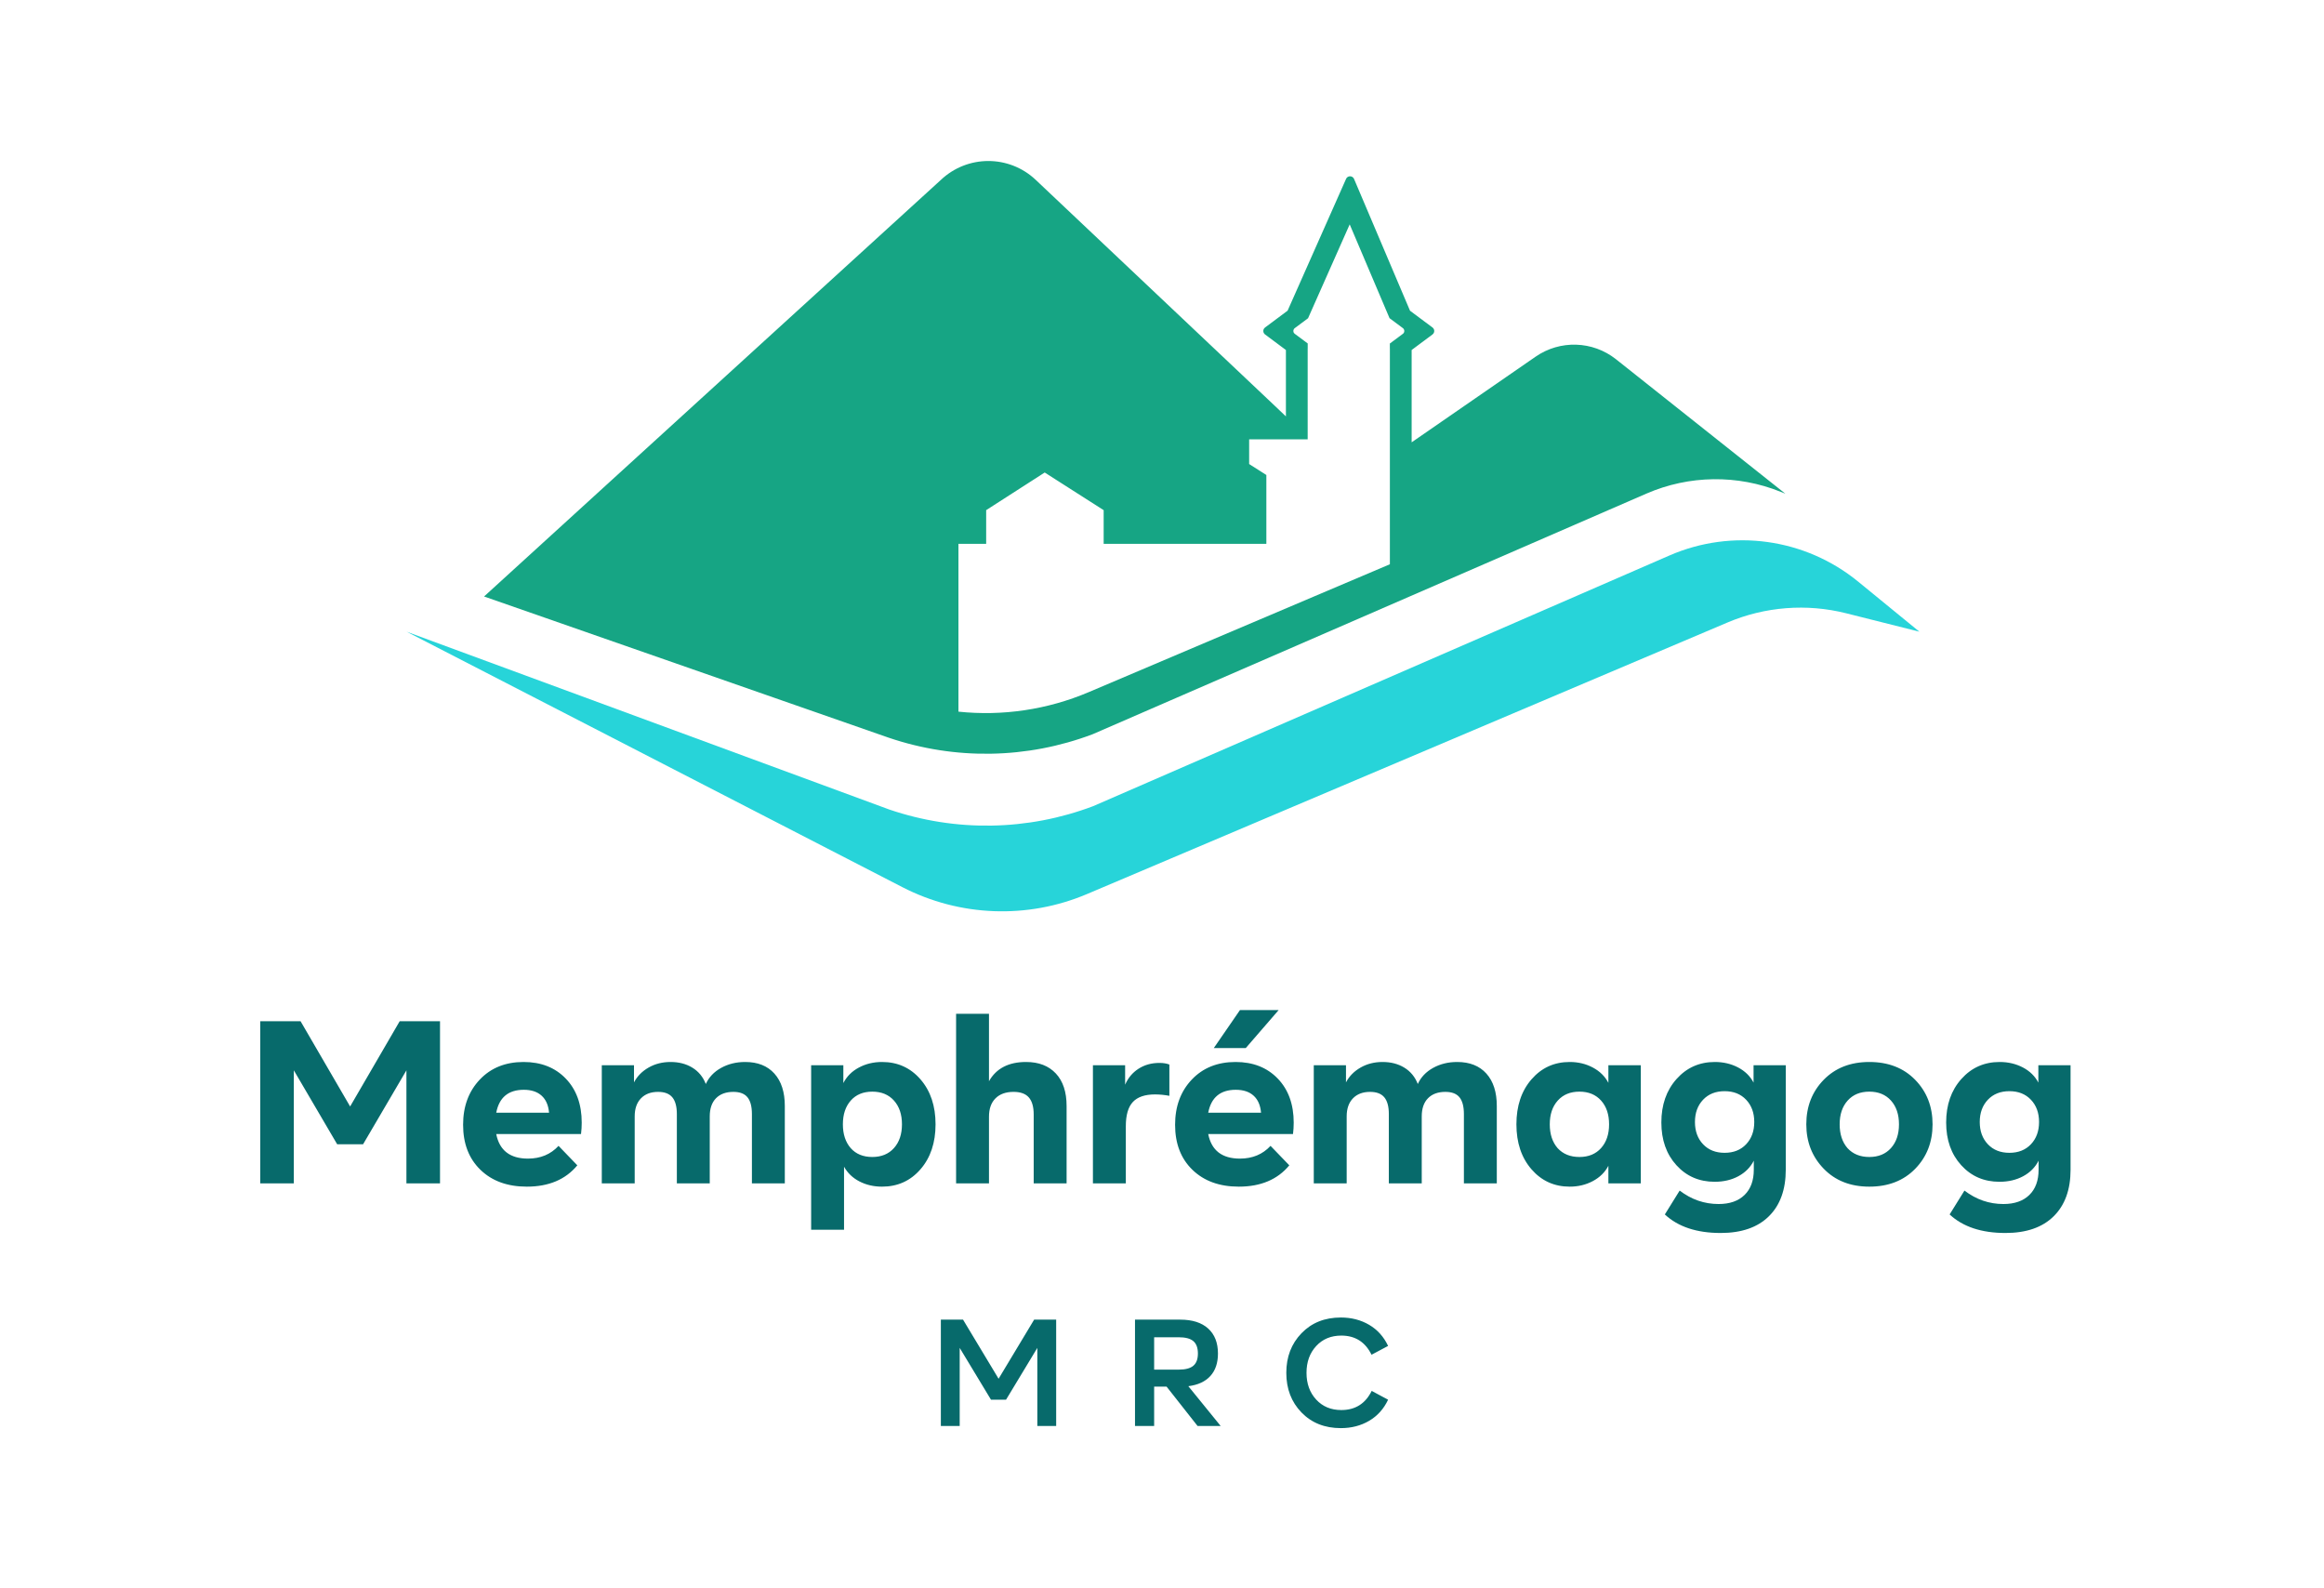 <?xml version="1.0" encoding="UTF-8"?>
<svg width="1920px" height="1312px" viewBox="0 0 1920 1312" version="1.1" xmlns="http://www.w3.org/2000/svg" xmlns:xlink="http://www.w3.org/1999/xlink">
    <title>mrcmm-logo-couleur</title>
    <g id="mrcmm-logo-couleur" stroke="none" stroke-width="1" fill="none" fill-rule="evenodd">
        <g id="mrcmm/logos/logo-mrc-officiel" transform="translate(214.999, 133)">
            <path d="M115.222,710.551 L148.525,710.551 L148.525,844.53 L120.772,844.53 L120.772,751.128 L84.981,812.184 L63.544,812.184 L27.753,751.128 L27.753,844.53 L5.68434189e-14,844.53 L5.68434189e-14,710.551 L33.303,710.551 L74.263,780.986 L115.222,710.551 Z M265.594,794.384 C265.594,797.446 265.403,800.572 265.02,803.762 L194.968,803.762 C197.648,817.288 206.388,824.051 221.19,824.051 C231.525,824.051 239.947,820.542 246.454,813.524 L261.958,829.601 C252.26,841.34 238.352,847.21 220.233,847.21 C204.283,847.21 191.523,842.584 181.953,833.333 C172.383,824.082 167.598,811.673 167.598,796.106 C167.598,780.922 172.192,768.481 181.379,758.784 C190.566,749.086 202.624,744.237 217.553,744.237 C231.972,744.237 243.583,748.799 252.388,757.922 C261.192,767.046 265.594,779.2 265.594,794.384 Z M217.745,767.205 C204.985,767.205 197.393,773.521 194.968,786.154 L238.607,786.154 C238.097,780.029 236.055,775.34 232.482,772.086 C228.91,768.832 223.997,767.205 217.745,767.205 Z M400.655,744.237 C410.99,744.237 419.029,747.427 424.771,753.807 C430.513,760.187 433.384,769.119 433.384,780.603 L433.384,844.53 L406.205,844.53 L406.205,787.302 C406.205,781.05 404.993,776.424 402.569,773.426 C400.144,770.427 396.253,768.928 390.894,768.928 C384.769,768.928 379.984,770.682 376.539,774.191 C373.093,777.7 371.371,782.708 371.371,789.216 L371.371,844.53 L344.192,844.53 L344.192,787.302 C344.192,781.05 342.948,776.424 340.46,773.426 C337.972,770.427 334.048,768.928 328.689,768.928 C322.692,768.928 317.971,770.714 314.526,774.287 C311.08,777.86 309.358,782.836 309.358,789.216 L309.358,844.53 L282.179,844.53 L282.179,746.917 L308.784,746.917 L308.784,761.08 C311.463,755.977 315.483,751.893 320.842,748.831 C326.201,745.769 332.262,744.237 339.025,744.237 C345.915,744.237 351.912,745.8 357.016,748.927 C362.12,752.053 365.82,756.551 368.117,762.42 C370.669,756.806 374.88,752.372 380.749,749.118 C386.619,745.864 393.254,744.237 400.655,744.237 Z M513.705,744.237 C526.592,744.237 537.183,749.022 545.477,758.592 C553.771,768.162 557.918,780.539 557.918,795.724 C557.918,810.908 553.771,823.285 545.477,832.855 C537.183,842.425 526.592,847.21 513.705,847.21 C506.814,847.21 500.594,845.774 495.043,842.903 C489.493,840.032 485.25,835.981 482.315,830.75 L482.315,882.81 L455.137,882.81 L455.137,746.917 L481.741,746.917 L481.741,761.655 C484.548,756.168 488.823,751.893 494.565,748.831 C500.307,745.769 506.687,744.237 513.705,744.237 Z M487.866,815.438 C492.204,820.286 498.138,822.711 505.666,822.711 C513.194,822.711 519.159,820.254 523.562,815.342 C527.964,810.429 530.165,803.89 530.165,795.724 C530.165,787.557 527.964,781.018 523.562,776.105 C519.159,771.193 513.194,768.736 505.666,768.736 C498.138,768.736 492.204,771.193 487.866,776.105 C483.527,781.018 481.358,787.557 481.358,795.724 C481.358,803.89 483.527,810.461 487.866,815.438 Z M632.688,744.237 C643.151,744.237 651.349,747.395 657.282,753.712 C663.216,760.028 666.182,768.992 666.182,780.603 L666.182,844.53 L639.004,844.53 L639.004,787.685 C639.004,781.305 637.664,776.584 634.985,773.521 C632.305,770.459 628.094,768.928 622.352,768.928 C615.972,768.928 610.996,770.714 607.423,774.287 C603.85,777.86 602.064,782.9 602.064,789.407 L602.064,844.53 L574.885,844.53 L574.885,704.427 L602.064,704.427 L602.064,760.123 C608.061,749.533 618.269,744.237 632.688,744.237 Z M742.866,745.003 C746.056,745.003 748.8,745.45 751.097,746.343 L751.097,772.182 C747.013,771.416 743.058,771.033 739.23,771.033 C730.936,771.033 724.843,773.107 720.951,777.254 C717.06,781.401 715.114,788.068 715.114,797.255 L715.114,844.53 L687.935,844.53 L687.935,746.917 L714.54,746.917 L714.54,762.994 C716.964,757.38 720.664,752.978 725.641,749.788 C730.617,746.598 736.359,745.003 742.866,745.003 Z M841.37,701.364 L814.191,732.754 L787.778,732.754 L809.406,701.364 L841.37,701.364 Z M853.811,794.384 C853.811,797.446 853.619,800.572 853.237,803.762 L783.185,803.762 C785.864,817.288 794.605,824.051 809.406,824.051 C819.742,824.051 828.163,820.542 834.671,813.524 L850.174,829.601 C840.477,841.34 826.568,847.21 808.449,847.21 C792.5,847.21 779.74,842.584 770.17,833.333 C760.6,824.082 755.815,811.673 755.815,796.106 C755.815,780.922 760.408,768.481 769.596,758.784 C778.783,749.086 790.841,744.237 805.77,744.237 C820.189,744.237 831.8,748.799 840.604,757.922 C849.409,767.046 853.811,779.2 853.811,794.384 Z M805.961,767.205 C793.201,767.205 785.609,773.521 783.185,786.154 L826.824,786.154 C826.313,780.029 824.272,775.34 820.699,772.086 C817.126,768.832 812.214,767.205 805.961,767.205 Z M988.871,744.237 C999.207,744.237 1007.246,747.427 1012.988,753.807 C1018.73,760.187 1021.601,769.119 1021.601,780.603 L1021.601,844.53 L994.422,844.53 L994.422,787.302 C994.422,781.05 993.21,776.424 990.785,773.426 C988.361,770.427 984.469,768.928 979.11,768.928 C972.985,768.928 968.2,770.682 964.755,774.191 C961.31,777.7 959.587,782.708 959.587,789.216 L959.587,844.53 L932.409,844.53 L932.409,787.302 C932.409,781.05 931.165,776.424 928.677,773.426 C926.188,770.427 922.265,768.928 916.906,768.928 C910.908,768.928 906.187,770.714 902.742,774.287 C899.297,777.86 897.574,782.836 897.574,789.216 L897.574,844.53 L870.396,844.53 L870.396,746.917 L897,746.917 L897,761.08 C899.68,755.977 903.699,751.893 909.058,748.831 C914.417,745.769 920.478,744.237 927.241,744.237 C934.131,744.237 940.129,745.8 945.233,748.927 C950.337,752.053 954.037,756.551 956.334,762.42 C958.886,756.806 963.096,752.372 968.966,749.118 C974.836,745.864 981.471,744.237 988.871,744.237 Z M1113.788,746.917 L1140.584,746.917 L1140.584,844.53 L1113.788,844.53 L1113.788,829.984 C1110.981,835.343 1106.706,839.554 1100.964,842.616 C1095.222,845.679 1088.842,847.21 1081.824,847.21 C1069.064,847.21 1058.538,842.425 1050.244,832.855 C1041.95,823.285 1037.803,810.908 1037.803,795.724 C1037.803,780.539 1041.95,768.162 1050.244,758.592 C1058.538,749.022 1069.064,744.237 1081.824,744.237 C1088.842,744.237 1095.222,745.769 1100.964,748.831 C1106.706,751.893 1110.981,756.104 1113.788,761.463 L1113.788,746.917 Z M1071.872,815.438 C1076.338,820.286 1082.335,822.711 1089.863,822.711 C1097.391,822.711 1103.357,820.254 1107.759,815.342 C1112.161,810.429 1114.362,803.89 1114.362,795.724 C1114.362,787.557 1112.161,781.018 1107.759,776.105 C1103.357,771.193 1097.391,768.736 1089.863,768.736 C1082.335,768.736 1076.369,771.193 1071.967,776.105 C1067.565,781.018 1065.364,787.557 1065.364,795.724 C1065.364,803.89 1067.533,810.461 1071.872,815.438 Z M1233.728,746.917 L1260.332,746.917 L1260.332,833.238 C1260.332,849.698 1255.675,862.522 1246.36,871.709 C1237.046,880.896 1223.775,885.489 1206.549,885.489 C1186.772,885.489 1171.396,880.385 1160.422,870.178 L1172.672,850.464 C1182.369,857.864 1193.088,861.565 1204.827,861.565 C1214.014,861.565 1221.159,859.076 1226.263,854.1 C1231.367,849.124 1233.919,842.17 1233.919,833.238 L1233.919,825.773 C1231.112,831.26 1226.87,835.534 1221.191,838.597 C1215.513,841.659 1208.974,843.19 1201.573,843.19 C1188.813,843.19 1178.286,838.629 1169.992,829.505 C1161.698,820.382 1157.551,808.611 1157.551,794.192 C1157.551,779.646 1161.73,767.684 1170.088,758.305 C1178.446,748.927 1189.005,744.237 1201.764,744.237 C1208.782,744.237 1215.162,745.737 1220.904,748.735 C1226.646,751.734 1230.921,755.913 1233.728,761.272 L1233.728,746.917 Z M1192.003,812.184 C1196.469,816.905 1202.402,819.266 1209.803,819.266 C1217.204,819.266 1223.137,816.905 1227.603,812.184 C1232.069,807.463 1234.302,801.338 1234.302,793.81 C1234.302,786.281 1232.069,780.157 1227.603,775.435 C1223.137,770.714 1217.204,768.354 1209.803,768.354 C1202.402,768.354 1196.469,770.714 1192.003,775.435 C1187.537,780.157 1185.304,786.281 1185.304,793.81 C1185.304,801.338 1187.537,807.463 1192.003,812.184 Z M1329.36,847.21 C1313.793,847.21 1301.225,842.265 1291.655,832.376 C1282.085,822.487 1277.3,810.27 1277.3,795.724 C1277.3,781.05 1282.085,768.8 1291.655,758.975 C1301.225,749.15 1313.793,744.237 1329.36,744.237 C1345.055,744.237 1357.687,749.15 1367.257,758.975 C1376.827,768.8 1381.612,781.05 1381.612,795.724 C1381.612,810.397 1376.827,822.647 1367.257,832.472 C1357.687,842.297 1345.055,847.21 1329.36,847.21 Z M1311.369,815.438 C1315.835,820.286 1321.832,822.711 1329.36,822.711 C1336.889,822.711 1342.854,820.254 1347.256,815.342 C1351.658,810.429 1353.859,803.89 1353.859,795.724 C1353.859,787.557 1351.658,781.018 1347.256,776.105 C1342.854,771.193 1336.889,768.736 1329.36,768.736 C1321.832,768.736 1315.867,771.193 1311.465,776.105 C1307.063,781.018 1304.861,787.557 1304.861,795.724 C1304.861,803.89 1307.031,810.461 1311.369,815.438 Z M1469.015,746.917 L1495.619,746.917 L1495.619,833.238 C1495.619,849.698 1490.962,862.522 1481.647,871.709 C1472.332,880.896 1459.062,885.489 1441.836,885.489 C1422.058,885.489 1406.682,880.385 1395.709,870.178 L1407.958,850.464 C1417.656,857.864 1428.374,861.565 1440.113,861.565 C1449.301,861.565 1456.446,859.076 1461.55,854.1 C1466.654,849.124 1469.206,842.17 1469.206,833.238 L1469.206,825.773 C1466.399,831.26 1462.156,835.534 1456.478,838.597 C1450.8,841.659 1444.26,843.19 1436.86,843.19 C1424.1,843.19 1413.573,838.629 1405.279,829.505 C1396.985,820.382 1392.838,808.611 1392.838,794.192 C1392.838,779.646 1397.017,767.684 1405.375,758.305 C1413.732,748.927 1424.291,744.237 1437.051,744.237 C1444.069,744.237 1450.449,745.737 1456.191,748.735 C1461.933,751.734 1466.207,755.913 1469.015,761.272 L1469.015,746.917 Z M1427.29,812.184 C1431.756,816.905 1437.689,819.266 1445.09,819.266 C1452.491,819.266 1458.424,816.905 1462.89,812.184 C1467.356,807.463 1469.589,801.338 1469.589,793.81 C1469.589,786.281 1467.356,780.157 1462.89,775.435 C1458.424,770.714 1452.491,768.354 1445.09,768.354 C1437.689,768.354 1431.756,770.714 1427.29,775.435 C1422.824,780.157 1420.591,786.281 1420.591,793.81 C1420.591,801.338 1422.824,807.463 1427.29,812.184 Z M639.37,957.064 L657.57,957.064 L657.57,1044.928 L642.006,1044.928 L642.006,980.41 L616.149,1023.213 L603.722,1023.213 L577.865,980.41 L577.865,1044.928 L562.301,1044.928 L562.301,957.064 L580.626,957.064 L609.998,1005.891 L639.37,957.064 Z M774.411,1044.928 L748.805,1012.418 L738.513,1012.418 L738.513,1044.928 L722.697,1044.928 L722.697,957.064 L759.976,957.064 C770.018,957.064 777.738,959.511 783.135,964.407 C788.532,969.302 791.231,976.184 791.231,985.055 C791.231,992.837 789.139,999.029 784.955,1003.632 C780.771,1008.234 774.704,1011.037 766.755,1012.041 L793.49,1044.928 L774.411,1044.928 Z M738.513,971.624 L738.513,998.36 L758.847,998.36 C764.37,998.36 768.386,997.293 770.897,995.159 C773.407,993.025 774.662,989.657 774.662,985.055 C774.662,980.368 773.407,976.959 770.897,974.825 C768.386,972.691 764.37,971.624 758.847,971.624 L738.513,971.624 Z M892.759,1046.685 C879.453,1046.685 868.617,1042.375 860.249,1033.756 C851.881,1025.137 847.697,1014.217 847.697,1000.996 C847.697,987.858 851.881,976.959 860.249,968.298 C868.617,959.637 879.453,955.306 892.759,955.306 C901.461,955.306 909.244,957.315 916.105,961.331 C922.967,965.348 928.197,971.164 931.795,978.779 L918.114,986.059 C912.925,975.515 904.599,970.243 893.135,970.243 C884.6,970.243 877.675,973.13 872.362,978.904 C867.048,984.678 864.391,992.042 864.391,1000.996 C864.391,1009.949 867.048,1017.313 872.362,1023.087 C877.675,1028.861 884.6,1031.748 893.135,1031.748 C904.683,1031.748 913.051,1026.476 918.239,1015.932 L931.795,1023.213 C928.197,1030.827 922.967,1036.643 916.105,1040.66 C909.244,1044.677 901.461,1046.685 892.759,1046.685 Z" id="Shape" fill="#076A6B" fill-rule="nonzero"></path>
            <path d="M640.593,15.488 L838.234,202.261 L847.372,210.964 L847.373,156.116 L830.154,143.284 C828.561,142.097 828.23,139.841 829.416,138.246 C829.625,137.965 829.873,137.717 830.153,137.508 L848.763,123.638 L897.071,14.768 C897.877,12.951 900.002,12.132 901.816,12.939 C902.648,13.309 903.309,13.982 903.665,14.82 L949.905,123.675 L968.466,137.507 C970.059,138.695 970.39,140.95 969.204,142.545 C968.995,142.826 968.747,143.075 968.466,143.284 L951.247,156.114 L951.245,232.373 L1053.718,161.586 C1073.894,147.648 1100.798,148.514 1120.038,163.72 L1259.986,274.806 L1256.146,273.259 C1220.452,258.871 1180.489,259.404 1145.19,274.74 L687.588,473.547 C633.511,493.961 573.984,494.999 519.11,476.331 L184.919,359.716 L562.31,15.613 C584.303,-5.156 618.535,-5.211 640.593,15.488 Z M900.068,52.344 L865.666,129.871 L854.682,138.058 C853.393,139.019 853.126,140.844 854.085,142.135 C854.254,142.362 854.455,142.564 854.682,142.733 L865.375,150.698 L865.375,154.809 L865.35,154.808 L865.351,229.906 L816.997,229.907 L816.997,250.313 L831.219,259.364 L831.219,316.21 L696.807,316.21 L696.809,288.414 L648.103,257.31 L599.736,288.396 L599.736,316.21 L576.832,316.21 L576.832,454.849 C613.24,458.661 650.291,453.241 684.495,438.718 L933.267,333.096 L933.268,154.808 L933.241,154.809 L933.241,150.765 L944.023,142.733 C944.174,142.62 944.314,142.493 944.441,142.353 L944.62,142.135 C945.58,140.844 945.312,139.019 944.023,138.058 L932.98,129.828 L900.068,52.344 Z" id="Montagnes" fill="#16A584"></path>
            <path d="M683.043,605.518 L1212.21,381.194 C1243.211,368.052 1277.654,365.387 1310.308,373.604 L1370.732,388.808 L1320.125,347.425 C1276.314,311.601 1216.154,303.27 1164.257,325.841 L688.108,532.929 C634.067,553.343 574.58,554.381 519.744,535.713 L120.925,388.808 L530.499,599.813 C577.977,624.273 633.871,626.363 683.043,605.518 Z" id="eau" fill="#27D4D9"></path>
        </g>
    </g>
</svg>